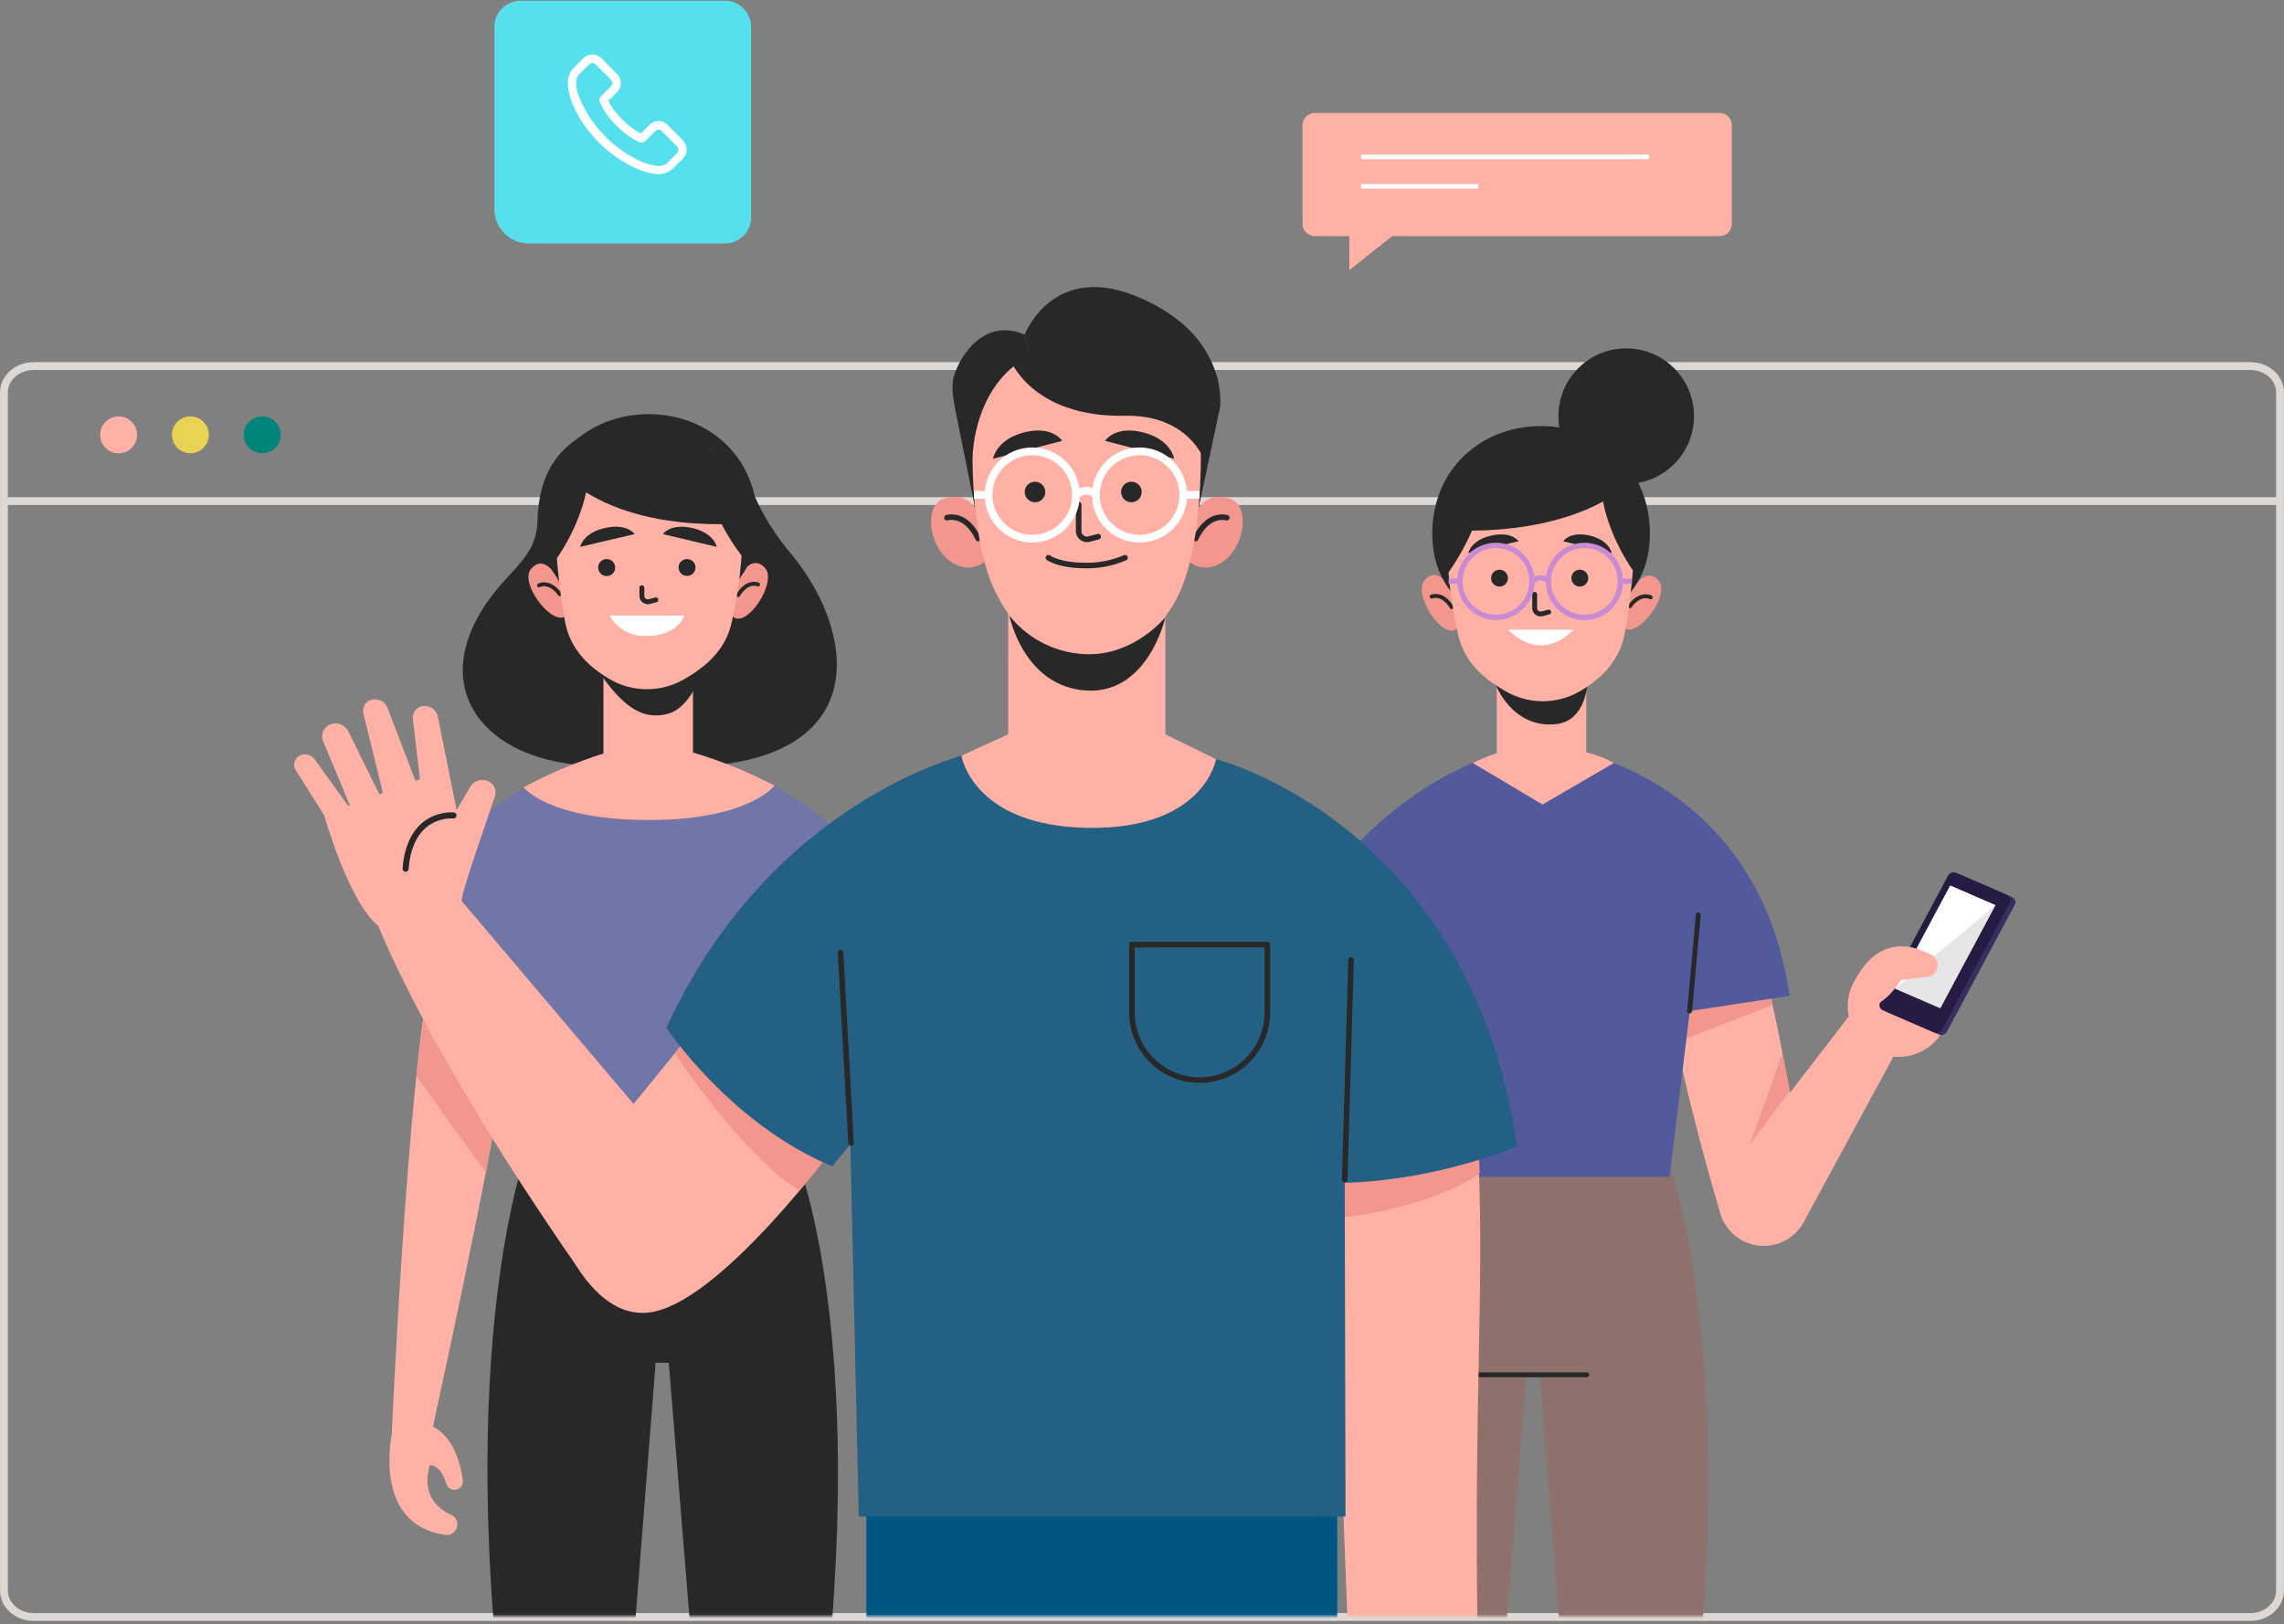 <svg xmlns="http://www.w3.org/2000/svg" width="575" height="409" viewBox="0 0 575 409" fill="none"><rect x="0" y="0" width="575" height="409" fill="#808080" stroke="none"/><path d="M1 126.177H574" stroke="#DED8D5" stroke-width="1.97" stroke-miterlimit="10"></path><path d="M566.519 92.177H8.481C4.35 92.177 1 95.153 1 98.825V400.53C1 404.201 4.35 407.177 8.481 407.177H566.519C570.65 407.177 574 404.201 574 400.53V98.825C574 95.153 570.65 92.177 566.519 92.177Z" stroke="#DED8D5" stroke-width="1.97" stroke-miterlimit="10"></path><path d="M34.514 109.487C34.516 110.408 34.244 111.309 33.734 112.076C33.224 112.842 32.498 113.44 31.648 113.794C30.798 114.148 29.861 114.242 28.958 114.063C28.055 113.885 27.224 113.442 26.573 112.792C25.921 112.141 25.476 111.312 25.296 110.409C25.116 109.506 25.207 108.57 25.559 107.719C25.911 106.868 26.508 106.14 27.273 105.629C28.039 105.117 28.939 104.844 29.86 104.844C31.092 104.844 32.275 105.333 33.147 106.203C34.019 107.074 34.511 108.255 34.514 109.487Z" fill="#FFB1A5"></path><path d="M52.589 109.487C52.592 110.408 52.32 111.309 51.81 112.076C51.3 112.842 50.574 113.44 49.724 113.794C48.873 114.148 47.937 114.242 47.034 114.063C46.13 113.885 45.3 113.442 44.648 112.792C43.996 112.141 43.552 111.312 43.372 110.409C43.191 109.506 43.283 108.57 43.635 107.719C43.987 106.868 44.583 106.14 45.349 105.629C46.114 105.117 47.015 104.844 47.936 104.844C49.168 104.844 50.35 105.333 51.223 106.203C52.095 107.074 52.587 108.255 52.589 109.487Z" fill="#EAD254"></path><path d="M70.665 109.487C70.667 110.408 70.396 111.309 69.886 112.076C69.376 112.842 68.65 113.44 67.799 113.794C66.949 114.148 66.013 114.242 65.11 114.063C64.206 113.885 63.376 113.442 62.724 112.792C62.072 112.141 61.628 111.312 61.448 110.409C61.267 109.506 61.359 108.57 61.711 107.719C62.063 106.868 62.659 106.141 63.425 105.629C64.19 105.117 65.091 104.844 66.011 104.844C66.622 104.842 67.227 104.961 67.792 105.194C68.356 105.427 68.869 105.769 69.302 106.2C69.734 106.631 70.077 107.144 70.311 107.708C70.545 108.272 70.665 108.877 70.665 109.487Z" fill="#00857B"></path><path d="M432.916 28.436H330.989C329.296 28.436 327.924 29.809 327.924 31.502V56.39C327.924 58.083 329.296 59.456 330.989 59.456H432.916C434.609 59.456 435.982 58.083 435.982 56.39V31.502C435.982 29.809 434.609 28.436 432.916 28.436Z" fill="#FFB1A5"></path><path d="M342.649 39.496H415.136" stroke="white" stroke-width="1.18" stroke-miterlimit="10"></path><path d="M342.649 46.93H372.171" stroke="white" stroke-width="1.18" stroke-miterlimit="10"></path><path d="M339.695 55.953V68.04L354.899 55.953H339.695Z" fill="#FFB1A5"></path><path d="M131.074 0.177H182.511C184.256 0.177 185.93 0.87 187.163 2.104C188.397 3.338 189.09 5.011 189.09 6.756V54.72C189.091 55.585 188.922 56.442 188.592 57.241C188.262 58.04 187.778 58.767 187.167 59.379C186.556 59.991 185.83 60.476 185.031 60.807C184.233 61.139 183.376 61.309 182.511 61.309H133.172C132.03 61.313 130.899 61.092 129.842 60.657C128.786 60.223 127.826 59.585 127.017 58.779C126.208 57.972 125.566 57.015 125.128 55.96C124.691 54.905 124.465 53.775 124.465 52.633V6.807C124.458 5.936 124.625 5.072 124.954 4.266C125.284 3.46 125.77 2.728 126.385 2.111C126.999 1.494 127.73 1.006 128.536 0.674C129.341 0.342 130.203 0.173 131.074 0.177Z" fill="#56DFED"></path><path d="M171.86 35.26L168.184 31.583C167.89 31.242 167.528 30.968 167.121 30.776C166.714 30.585 166.271 30.482 165.821 30.473C164.93 30.487 164.081 30.853 163.459 31.492L161.351 33.59L160.964 33.396C160.699 33.264 160.506 33.192 160.302 33.07C158.226 31.71 156.386 30.022 154.854 28.07C154.162 27.257 153.586 26.352 153.143 25.381C153.672 24.923 154.161 24.363 154.589 23.935L155.18 23.345C155.53 23.045 155.812 22.672 156.004 22.253C156.197 21.834 156.297 21.378 156.297 20.916C156.297 20.454 156.197 19.998 156.004 19.579C155.812 19.16 155.53 18.787 155.18 18.487L153.347 16.644C153.131 16.441 152.93 16.223 152.746 15.992L151.503 14.74C150.878 14.107 150.031 13.742 149.141 13.721C148.698 13.721 148.261 13.812 147.854 13.987C147.448 14.162 147.082 14.418 146.778 14.74L144.477 17.041C143.613 17.904 143.08 19.043 142.969 20.259C142.893 21.964 143.181 23.665 143.815 25.249C144.964 28.408 146.691 31.326 148.907 33.854C151.792 37.3 155.374 40.097 159.416 42.062C161.267 43.001 163.271 43.601 165.333 43.834H165.791C166.531 43.846 167.265 43.7 167.944 43.407C168.624 43.114 169.233 42.68 169.732 42.133L169.793 42.062C170.156 41.638 170.551 41.243 170.974 40.881L171.83 40.026C172.155 39.72 172.414 39.352 172.592 38.944C172.771 38.535 172.864 38.095 172.867 37.649C172.87 37.203 172.782 36.762 172.609 36.351C172.436 35.94 172.181 35.569 171.86 35.26ZM170.353 38.681L169.569 39.465C169.101 39.862 168.714 40.321 168.255 40.779C167.955 41.108 167.588 41.369 167.179 41.545C166.77 41.72 166.328 41.806 165.883 41.797H165.557C163.773 41.608 162.043 41.071 160.465 40.219C156.681 38.355 153.336 35.71 150.648 32.459C148.624 30.093 147.003 27.409 145.851 24.516C145.243 23.248 144.973 21.845 145.067 20.442C145.087 20.08 145.179 19.726 145.336 19.399C145.493 19.072 145.713 18.78 145.984 18.538L148.214 16.308C148.454 16.044 148.785 15.88 149.141 15.85C149.317 15.857 149.49 15.902 149.648 15.981C149.806 16.06 149.945 16.171 150.057 16.308L151.239 17.489C151.444 17.725 151.665 17.946 151.9 18.151L153.734 19.984C153.989 20.226 154.152 20.551 154.192 20.901C154.165 21.258 154.001 21.59 153.734 21.827L153.143 22.418L151.503 24.058L151.432 24.119C151.203 24.319 151.043 24.586 150.974 24.881C150.904 25.177 150.929 25.488 151.045 25.768V25.83C151.598 27.116 152.328 28.319 153.214 29.404C154.888 31.545 156.908 33.39 159.192 34.862C159.46 35.038 159.743 35.192 160.037 35.321C160.265 35.415 160.486 35.524 160.699 35.647L160.76 35.718C161.061 35.876 161.406 35.929 161.74 35.868C162.074 35.807 162.378 35.636 162.603 35.382L164.905 33.09C165.019 32.956 165.159 32.845 165.316 32.764C165.474 32.684 165.645 32.636 165.821 32.622C166.154 32.669 166.458 32.836 166.677 33.09L170.353 36.767C170.494 36.883 170.607 37.03 170.685 37.195C170.763 37.361 170.804 37.541 170.804 37.724C170.804 37.907 170.763 38.087 170.685 38.253C170.607 38.418 170.494 38.565 170.353 38.681Z" fill="white"></path><mask id="mask0_505_8212" style="mask-type:luminance" maskUnits="userSpaceOnUse" x="71" y="68" width="468" height="339"><path d="M538.701 68.177H71V406.964H538.701V68.177Z" fill="white"></path></mask><g mask="url(#mask0_505_8212)"><path d="M420.317 293.397L383.147 288.447L383.442 292.144L351.659 296.37C351.659 296.37 331.129 347.797 349.185 460.835H375.041L384.338 346.219H387.648L396.661 460.835H422.507C440.562 347.797 420.317 293.397 420.317 293.397Z" fill="#8E716C"></path><path d="M372.526 346.188H399.502" stroke="#282828" stroke-width="1.23" stroke-linecap="round" stroke-linejoin="round"></path><path d="M441.988 239.18C438.811 234.088 420.938 234.281 420.002 234.169C415.175 233.609 423.057 272.032 433.138 305.627C433.596 307.144 434.368 308.547 435.404 309.745C436.44 310.944 437.716 311.91 439.15 312.583C440.585 313.255 442.144 313.618 443.728 313.648C445.312 313.678 446.884 313.374 448.342 312.756L448.546 312.674C450.921 311.67 452.881 309.882 454.098 307.608C455.316 305.335 455.717 302.713 455.237 300.179C450.461 274.873 445.664 245.045 441.988 239.18Z" fill="#FFB1A5"></path><path d="M446.245 253.08L423.444 261.929L421.305 251.104L444.921 245.208L446.245 253.08Z" fill="#F3978E"></path><path d="M450.552 274.73C450.552 274.73 439.747 289.232 440.266 288.57C440.786 287.908 448.739 265.147 448.739 265.147L450.552 274.73Z" fill="#F3978E"></path><path d="M466.001 255.219L435.033 295.352C434.071 296.597 433.378 298.028 432.997 299.555C432.616 301.082 432.556 302.671 432.82 304.222C433.084 305.773 433.667 307.252 434.531 308.567C435.396 309.882 436.524 311.003 437.843 311.86C439.158 312.716 440.636 313.292 442.184 313.55C443.732 313.809 445.317 313.745 446.839 313.362C448.361 312.98 449.787 312.287 451.029 311.328C452.271 310.368 453.301 309.162 454.055 307.786L479.84 260.219L466.001 255.219Z" fill="#FFB1A5"></path><path d="M474.015 265.524C471.613 264.746 469.496 263.273 467.93 261.292C466.365 259.31 465.423 256.909 465.222 254.392C465.021 251.875 465.57 249.355 466.801 247.151C468.032 244.946 469.889 243.156 472.137 242.006C474.385 240.856 476.923 240.399 479.431 240.692C481.939 240.984 484.304 242.014 486.227 243.65C488.15 245.287 489.545 247.456 490.235 249.885C490.925 252.314 490.88 254.893 490.105 257.296C489.59 258.893 488.765 260.373 487.677 261.652C486.589 262.93 485.26 263.981 483.766 264.746C482.271 265.51 480.641 265.972 478.968 266.105C477.295 266.239 475.612 266.042 474.015 265.524Z" fill="#FFB1A5"></path><path d="M487.254 245.687C487.254 245.687 490.757 242.061 484.555 239.516C478.353 236.97 470.685 237.56 465.787 249.444L487.254 245.687Z" fill="#FFB1A5"></path><path d="M493.639 220.33L506.612 225.951C506.785 226.03 506.938 226.144 507.062 226.286C507.187 226.429 507.28 226.596 507.335 226.777C507.39 226.958 507.405 227.149 507.381 227.337C507.356 227.524 507.292 227.704 507.193 227.865L490.176 259.73C489.992 260.087 489.682 260.364 489.306 260.507C488.93 260.65 488.515 260.649 488.139 260.504L475.176 254.882C475.004 254.805 474.851 254.691 474.727 254.55C474.602 254.409 474.509 254.243 474.453 254.063C474.397 253.883 474.38 253.693 474.403 253.506C474.426 253.319 474.488 253.139 474.585 252.978L491.643 221.114C491.824 220.764 492.126 220.491 492.493 220.347C492.86 220.203 493.267 220.197 493.639 220.33Z" fill="#372F5F"></path><path d="M492.447 219.769L505.411 225.391C505.582 225.469 505.736 225.582 505.86 225.723C505.985 225.864 506.078 226.03 506.134 226.21C506.19 226.39 506.207 226.58 506.184 226.767C506.161 226.954 506.099 227.134 506.002 227.295L488.944 259.2C488.762 259.56 488.453 259.839 488.076 259.984C487.7 260.128 487.284 260.129 486.907 259.984L473.934 254.363C473.761 254.284 473.608 254.17 473.484 254.028C473.359 253.885 473.266 253.718 473.211 253.537C473.156 253.356 473.141 253.165 473.165 252.977C473.19 252.79 473.254 252.609 473.353 252.448L490.421 220.503C490.611 220.155 490.922 219.888 491.295 219.753C491.669 219.618 492.078 219.624 492.447 219.769Z" fill="#261B43"></path><path d="M490.981 223.008L502.376 227.947L488.476 253.915L477.08 248.976L490.981 223.008Z" fill="#E6E6E6"></path><path d="M502.376 227.947L477.08 248.976L490.981 223.008L502.376 227.947Z" fill="white"></path><path d="M480.827 238.456C482.748 238.87 484.6 239.556 486.327 240.493C486.884 240.809 487.324 241.298 487.579 241.886C487.835 242.474 487.892 243.129 487.742 243.752C487.599 244.322 487.288 244.837 486.848 245.227C486.408 245.618 485.861 245.867 485.278 245.941L478.536 246.787C478.536 246.787 475.023 252.897 470.389 253.528L474.636 242.907L480.827 238.456Z" fill="#FFB1A5"></path><path d="M394.736 188.649C393.992 188.649 442.537 195.37 450.552 250.768L425.408 254.587L420.317 296.34H350.05L336.088 219.128C336.088 219.128 351.659 196.816 380.58 188.577L394.736 188.649Z" fill="#535A9C"></path><path d="M425.358 254.587L427.547 230.411" stroke="#282828" stroke-width="1.23" stroke-linecap="round" stroke-linejoin="round"></path><path d="M399.349 189.443V170.216H376.812V189.667C374.738 190.334 372.716 191.154 370.763 192.121L388.33 202.59L406.304 192.121C404.11 190.934 401.772 190.034 399.349 189.443Z" fill="#FFB1A5"></path><path d="M376.609 172.558C376.609 172.558 380.682 183.302 391.457 182.375C401.386 181.53 399.807 166.632 399.807 166.632L376.609 172.558Z" fill="#282828"></path><path d="M366.782 158.271C363.249 161.479 355.346 149.33 358.768 145.918C362.19 142.507 364.776 147.853 364.776 147.853L366.304 151.478L367.454 156.397L367.729 157.68L366.782 158.271Z" fill="#F3978E"></path><path d="M360.407 150.236C360.407 150.236 363.085 149.034 365.498 152.914" stroke="#282828" stroke-width="0.99" stroke-linecap="round" stroke-linejoin="round"></path><path d="M408.545 157.904C411.793 161.397 420.694 149.951 417.578 146.264C414.461 142.578 411.468 147.69 411.468 147.69L409.645 151.173L408.087 155.98L407.7 157.232L408.545 157.904Z" fill="#F3978E"></path><path d="M415.572 150.419C415.572 150.419 413.006 148.994 410.317 152.649" stroke="#282828" stroke-width="0.99" stroke-linecap="round" stroke-linejoin="round"></path><path d="M360.58 134.319C360.58 150.409 372.851 158.037 387.974 158.037C403.096 158.037 415.367 150.409 415.367 134.319C415.367 118.229 403.147 107.292 387.974 107.292C372.8 107.292 360.58 118.239 360.58 134.319Z" fill="#282828"></path><path d="M364.308 135.439C364.319 143.665 365.255 151.863 367.098 159.88C368.463 165.807 372.292 169.941 377.72 173.271L378.738 173.882C381.592 175.613 384.858 176.545 388.196 176.581C391.534 176.617 394.819 175.755 397.71 174.086C403.586 170.664 407.7 166.153 408.963 159.829C410.432 151.786 411.286 143.643 411.519 135.47C411.519 135.47 413.708 110.551 388.259 111.029C362.811 111.508 364.308 135.439 364.308 135.439Z" fill="#FFB1A5"></path><path d="M386.355 149.666V153.118C386.356 153.317 386.394 153.514 386.467 153.699C386.619 154.037 386.888 154.309 387.225 154.464C387.562 154.619 387.944 154.648 388.3 154.544L389.878 154.126" stroke="#282828" stroke-width="1.23" stroke-linecap="round" stroke-linejoin="round"></path><path d="M382.312 136.295L369.664 139.258C369.664 139.258 370.235 136.04 375.408 134.869C380.581 133.698 382.312 136.295 382.312 136.295Z" fill="#282828"></path><path d="M393.534 136.295L405.754 139.258C405.754 139.258 405.194 136.04 400.204 134.869C395.214 133.698 393.534 136.295 393.534 136.295Z" fill="#282828"></path><path d="M377.505 147.71C378.681 147.71 379.633 146.758 379.633 145.582C379.633 144.407 378.681 143.454 377.505 143.454C376.33 143.454 375.377 144.407 375.377 145.582C375.377 146.758 376.33 147.71 377.505 147.71Z" fill="#282828"></path><path d="M399.848 145.582C399.848 146.003 399.724 146.415 399.49 146.765C399.256 147.115 398.923 147.387 398.535 147.548C398.146 147.71 397.718 147.752 397.305 147.67C396.892 147.587 396.513 147.385 396.215 147.087C395.917 146.789 395.715 146.41 395.633 145.997C395.55 145.584 395.593 145.157 395.754 144.768C395.915 144.379 396.188 144.046 396.538 143.812C396.888 143.579 397.299 143.454 397.72 143.454C398.285 143.454 398.826 143.678 399.225 144.077C399.624 144.476 399.848 145.018 399.848 145.582Z" fill="#282828"></path><path d="M379.633 158.556H396.08C396.08 158.556 388.747 167.426 379.633 158.556Z" fill="white"></path><path d="M383.023 152.81C386.563 149.27 386.563 143.531 383.023 139.992C379.484 136.453 373.745 136.453 370.206 139.992C366.666 143.531 366.666 149.27 370.206 152.81C373.745 156.349 379.484 156.349 383.023 152.81Z" stroke="#C98BD2" stroke-width="1.34" stroke-miterlimit="10"></path><path d="M405.29 152.815C408.829 149.276 408.829 143.537 405.29 139.998C401.75 136.458 396.012 136.458 392.472 139.998C388.933 143.537 388.933 149.276 392.472 152.815C396.012 156.355 401.75 156.355 405.29 152.815Z" stroke="#C98BD2" stroke-width="1.34" stroke-miterlimit="10"></path><path d="M385.693 146.407C385.693 146.407 387.841 144.37 389.837 146.407" stroke="#C98BD2" stroke-width="1.34" stroke-miterlimit="10"></path><path d="M367.535 146.407L364.684 146.336" stroke="#C98BD2" stroke-width="1.34" stroke-miterlimit="10"></path><path d="M407.954 146.407L410.826 146.336" stroke="#C98BD2" stroke-width="1.34" stroke-miterlimit="10"></path><path d="M411.152 143.709C411.152 143.709 400.968 129.951 403.321 116.019C405.788 117.474 407.915 119.442 409.558 121.789C411.2 124.136 412.32 126.808 412.842 129.625C414.818 139.431 411.152 143.709 411.152 143.709Z" fill="#282828"></path><path d="M364.307 144.635C364.307 144.635 376.131 129.014 373.778 115.103C368.594 118.413 364.933 123.642 363.595 129.645C361.629 139.431 364.307 144.635 364.307 144.635Z" fill="#282828"></path><path d="M410.306 121.508C410.306 121.508 397.241 135.765 361.507 133.362C361.507 133.362 366.975 112.374 384.297 110.143C384.297 110.143 404.298 107.75 410.306 121.508Z" fill="#282828"></path><path d="M426.247 107.513C427.749 98.207 421.423 89.446 412.117 87.944C402.811 86.442 394.05 92.768 392.548 102.073C391.045 111.379 397.371 120.141 406.677 121.643C415.983 123.145 424.744 116.819 426.247 107.513Z" fill="#282828"></path><path d="M201.085 293.356L169.312 289.13L169.598 285.433L132.428 290.382C132.428 290.382 112.142 344.742 130.197 457.78H156.043L165.056 343.164H168.365L177.673 457.78H203.519C221.575 344.742 201.085 293.356 201.085 293.356Z" fill="#282828"></path><path d="M198.56 138.729C193.816 133.046 190.194 126.515 187.888 119.482C184.741 110.591 174.455 114.207 174.455 114.207C174.455 114.207 165.881 103.178 152.978 107.017C140.076 110.856 135.595 120.042 135.33 130.948C135.065 141.855 126.481 143.576 119.871 156.204C108.201 178.496 127.845 197.264 163.661 192.06V191.714C167.927 192.892 172.367 193.305 176.777 192.936C219.701 190.39 215.628 158.78 198.56 138.729Z" fill="#282828"></path><path d="M184.486 155.256C188.019 158.464 195.912 146.315 192.5 142.904C189.089 139.492 186.492 144.839 186.492 144.839L184.964 148.464L183.814 153.383L183.539 154.666L184.486 155.256Z" fill="#F3978E"></path><path d="M190.851 147.181C190.851 147.181 188.183 145.979 185.81 149.859" stroke="#282828" stroke-width="0.99" stroke-linecap="round" stroke-linejoin="round"></path><path d="M142.723 154.89C139.474 158.383 130.574 146.947 133.69 143.25C136.806 139.554 139.8 144.676 139.8 144.676L141.633 148.169L143.191 152.965L143.568 154.218L142.723 154.89Z" fill="#F3978E"></path><path d="M135.697 147.405C135.697 147.405 138.253 145.979 140.952 149.635" stroke="#282828" stroke-width="0.99" stroke-linecap="round" stroke-linejoin="round"></path><path d="M190.677 131.315C190.677 147.395 178.457 155.022 163.293 155.022C148.13 155.022 135.9 147.395 135.9 131.315C135.9 115.235 148.12 104.288 163.293 104.288C178.467 104.288 190.677 115.225 190.677 131.315Z" fill="#282828"></path><path d="M174.455 167.202H151.919V196.378H174.455V167.202Z" fill="#FFB1A5"></path><path d="M148.629 165.379C148.629 165.379 154.902 177.895 162.621 179.85C164.695 180.35 166.87 180.226 168.874 179.493C171.776 178.475 175.453 174.137 176.084 169.31L176.369 166.571C176.369 166.571 162.672 174.076 148.629 165.379Z" fill="#282828"></path><path d="M186.961 132.425C186.948 140.651 186.012 148.849 184.171 156.866C182.806 162.782 178.967 166.917 173.549 170.247L172.531 170.858C169.677 172.589 166.41 173.521 163.073 173.556C159.735 173.592 156.449 172.731 153.559 171.062C147.683 167.64 143.569 163.129 142.306 156.805C140.837 148.761 139.982 140.618 139.75 132.445C139.75 132.445 137.56 107.526 162.999 108.005C188.437 108.483 186.961 132.425 186.961 132.425Z" fill="#FFB1A5"></path><path d="M161.593 148.006V150.043C161.594 150.241 161.632 150.438 161.705 150.623C161.857 150.961 162.127 151.233 162.464 151.389C162.801 151.544 163.182 151.572 163.538 151.468L165.117 151.051" stroke="#282828" stroke-width="1.23" stroke-linecap="round" stroke-linejoin="round"></path><path d="M166.889 134.492L180.433 137.7C180.433 137.7 179.812 134.217 174.272 132.955C168.732 131.692 166.889 134.492 166.889 134.492Z" fill="#282828"></path><path d="M159.78 134.492L146.073 137.7C146.073 137.7 146.694 134.217 152.306 132.955C157.917 131.692 159.78 134.492 159.78 134.492Z" fill="#282828"></path><path d="M154.872 142.894C154.876 143.318 154.754 143.734 154.521 144.088C154.288 144.443 153.955 144.72 153.564 144.885C153.173 145.049 152.742 145.094 152.325 145.013C151.909 144.932 151.526 144.729 151.225 144.43C150.925 144.13 150.72 143.749 150.637 143.332C150.554 142.916 150.596 142.485 150.759 142.093C150.922 141.701 151.197 141.367 151.551 141.132C151.904 140.898 152.32 140.773 152.744 140.775C153.307 140.775 153.846 140.998 154.245 141.395C154.644 141.792 154.87 142.331 154.872 142.894Z" fill="#282828"></path><path d="M175.087 142.894C175.089 143.315 174.966 143.727 174.733 144.079C174.5 144.43 174.169 144.705 173.78 144.867C173.391 145.03 172.963 145.073 172.549 144.992C172.136 144.912 171.756 144.71 171.457 144.412C171.158 144.115 170.955 143.736 170.872 143.323C170.789 142.91 170.83 142.481 170.991 142.092C171.152 141.702 171.425 141.369 171.775 141.135C172.125 140.901 172.537 140.775 172.958 140.775C173.237 140.774 173.514 140.828 173.772 140.934C174.03 141.04 174.265 141.195 174.463 141.392C174.661 141.589 174.818 141.823 174.925 142.081C175.032 142.338 175.087 142.615 175.087 142.894Z" fill="#282828"></path><path d="M153.507 155.022H172.224C172.224 155.022 170.901 160.165 162.418 160.165C160.604 160.203 158.815 159.744 157.244 158.838C155.674 157.931 154.381 156.612 153.507 155.022Z" fill="white"></path><path d="M140.106 140.694C140.106 140.694 150.289 126.936 147.937 113.005C145.469 114.46 143.343 116.427 141.7 118.774C140.057 121.121 138.937 123.794 138.415 126.61C136.45 136.427 140.106 140.694 140.106 140.694Z" fill="#282828"></path><path d="M186.971 140.236C186.971 140.236 175.158 125.979 177.5 112.068C182.684 115.378 186.346 120.607 187.684 126.61C189.639 136.427 186.971 140.236 186.971 140.236Z" fill="#282828"></path><path d="M140.962 118.494C140.962 118.494 152.632 134.187 188.366 131.733C188.366 131.733 184.293 109.329 166.981 107.129C166.97 107.129 146.97 104.736 140.962 118.494Z" fill="#282828"></path><path d="M108.383 362.37C107.864 363.195 138.13 230.697 129.138 232.693C128.323 232.876 112.589 234.342 110.247 239.098C103.465 252.876 98.607 361.372 98.607 361.372L108.383 362.37Z" fill="#FFB1A5"></path><path d="M98.607 361.372C98.607 361.372 93.729 384 112.172 386.495C112.762 386.575 113.361 386.448 113.867 386.136C114.374 385.824 114.757 385.346 114.952 384.784L115.013 384.631C115.219 384.014 115.186 383.342 114.92 382.747C114.654 382.153 114.175 381.681 113.577 381.423C110.573 380.079 105.909 376.688 108.221 368.969C108.221 368.969 110.889 368.643 112.355 373.613C112.442 373.913 112.594 374.192 112.8 374.427C113.006 374.663 113.261 374.851 113.548 374.977C113.834 375.103 114.145 375.165 114.458 375.158C114.771 375.151 115.079 375.075 115.359 374.936C115.756 374.737 116.081 374.419 116.289 374.027C116.497 373.635 116.578 373.187 116.52 372.747C116.072 369.264 114.321 360.883 107.599 358.633L98.607 361.372Z" fill="#FFB1A5"></path><path d="M104.81 270.932C104.81 270.932 122.244 295.484 122.336 295.016C122.427 294.547 128.446 260.534 128.446 260.534L107.284 251.369L104.81 270.932Z" fill="#F3978E"></path><path d="M153.263 191.571C154.006 191.571 110.166 192.355 102.152 247.713L127.346 251.573L132.438 293.325H202.704L216.646 216.144C216.646 216.144 206.727 199.423 177.816 191.225L153.263 191.571Z" fill="#7176A8"></path><path d="M131.837 198.262C131.837 198.262 138.029 206.49 163.406 206.49C188.549 206.49 194.975 197.834 194.975 197.834C194.975 197.834 180.148 189.555 162.948 186.877C152.078 189.134 141.596 192.969 131.837 198.262Z" fill="#FFB1A5"></path><path d="M218.091 373.633L218.142 484.023H272.757L276.962 373.633H218.091Z" fill="#005683"></path><path d="M336.669 373.633L336.607 484.023H281.993L277.797 373.633H336.669Z" fill="#005683"></path><path d="M306.841 373.633H250.373V411.985H306.841V373.633Z" fill="#005683"></path><path d="M371.171 277.286C374.552 314.701 370.977 341.952 371.965 410.783L339.378 412.157L334.52 283.305L371.171 277.286Z" fill="#FFB1A5"></path><path d="M338.533 306.483C338.533 306.483 358.717 304.629 372.526 295.525L372.159 287.521L338.553 292.103L338.533 306.483Z" fill="#F3978E"></path><path d="M306.149 191.164C306.149 191.164 370.306 207.285 381.885 288.672C381.885 288.672 350.509 302.277 319.062 296.421L326.129 269.201L306.149 191.164Z" fill="#246084"></path><path d="M114.637 225.004L162.377 281.38L147.774 322.522C147.774 322.522 111.49 272.072 95.186 233.079L114.637 225.004Z" fill="#FFB1A5"></path><path d="M116.205 227.03C116.205 227.03 99.443 236.511 95.186 233.079C87.732 227.091 81.571 205.176 81.571 205.176C81.571 205.176 112.926 193.363 112.631 193.822C112.335 194.28 116.205 227.03 116.205 227.03Z" fill="#FFB1A5"></path><path d="M116.204 227.03C115.909 225.35 122.427 207.142 124.657 200.319C124.767 199.912 124.791 199.488 124.729 199.071C124.667 198.655 124.519 198.256 124.295 197.899C124.072 197.542 123.777 197.236 123.429 196.998C123.081 196.761 122.688 196.598 122.274 196.52C121.542 196.328 120.768 196.379 120.068 196.665C119.368 196.952 118.78 197.459 118.394 198.109L110.532 211.551L116.204 227.03Z" fill="#FFB1A5"></path><path d="M115.635 207.356L110.237 180.502C110.067 179.631 109.562 178.862 108.831 178.359C108.1 177.857 107.201 177.661 106.327 177.813C105.592 177.945 104.935 178.353 104.491 178.953C104.046 179.553 103.847 180.3 103.934 181.041L106.296 201.042L115.635 207.356Z" fill="#FFB1A5"></path><path d="M104.901 197.447L97.569 178.271C97.265 177.465 96.664 176.805 95.89 176.427C95.116 176.048 94.227 175.979 93.404 176.235C92.71 176.463 92.128 176.943 91.773 177.581C91.418 178.219 91.317 178.967 91.489 179.677L96.927 201.836L104.901 197.447Z" fill="#FFB1A5"></path><path d="M97.019 203.099L87.742 184.259C87.337 183.415 86.624 182.757 85.749 182.422C84.874 182.087 83.903 182.099 83.037 182.457C82.649 182.625 82.299 182.868 82.005 183.173C81.711 183.477 81.481 183.836 81.326 184.23C81.172 184.624 81.097 185.044 81.106 185.467C81.115 185.889 81.207 186.306 81.377 186.693L88.781 204.484L97.019 203.099Z" fill="#FFB1A5"></path><path d="M81.571 205.227L74.299 193.689C74.151 193.377 74.066 193.038 74.049 192.692C74.033 192.347 74.085 192.001 74.204 191.676C74.323 191.351 74.504 191.053 74.739 190.799C74.974 190.545 75.258 190.34 75.573 190.196C76.203 189.923 76.909 189.875 77.571 190.06C78.233 190.246 78.811 190.653 79.208 191.215L88.781 204.453L81.571 205.227Z" fill="#FFB1A5"></path><path d="M114.168 205.339C114.168 205.339 103.241 204.189 102.111 218.751" stroke="#282828" stroke-width="1.53" stroke-linecap="round" stroke-linejoin="round"></path><path d="M138.09 303.275C138.09 303.275 147.071 334.345 164.964 330.22C182.857 326.096 210.739 287.877 210.739 287.877L204.497 222.621L154.281 284.435L138.09 303.275Z" fill="#FFB1A5"></path><path d="M169.852 265.229C169.852 265.229 186.807 290.81 201.268 299.853L210.739 287.908L174.22 259.659L169.852 265.229Z" fill="#F3978E"></path><path d="M244.029 189.749C244.029 189.749 194.241 200.971 167.764 258.824C167.764 258.824 183.793 282.969 209.517 293.702L226.727 272.633L244.029 189.749Z" fill="#246084"></path><path d="M244.029 189.575C232.315 195.586 221.629 203.416 212.368 212.773L216.197 381.882H338.736L338.339 213.649C338.339 213.649 322.89 198.527 306.148 191.164C291.932 184.86 257.858 182.487 244.029 189.575Z" fill="#246084"></path><path d="M284.977 237.886H319.061V254.933C319.061 259.455 317.265 263.791 314.068 266.988C310.871 270.185 306.535 271.981 302.014 271.981C297.493 271.981 293.157 270.185 289.96 266.988C286.763 263.791 284.967 259.455 284.967 254.933V237.886H284.977Z" stroke="#282828" stroke-width="1.4" stroke-linecap="round" stroke-linejoin="round"></path><path d="M338.533 297.053L340.132 241.725" stroke="#282828" stroke-width="1.4" stroke-linecap="round" stroke-linejoin="round"></path><path d="M214.252 287.826L211.604 239.872" stroke="#282828" stroke-width="1.4" stroke-linecap="round" stroke-linejoin="round"></path><path d="M245.465 127.832L240.373 102.567C240.078 100.53 239.283 97.332 240.261 94.349C241.88 89.41 247.827 79.929 257.99 84.267L260.19 94.278C260.19 94.278 249.63 96.406 245.393 110.205L245.465 127.832Z" fill="#282828"></path><path d="M257.227 89.45C257.043 92.77 254.111 107.302 243.815 112.598C243.815 112.557 234.782 93.208 257.227 89.45Z" fill="#282828"></path><path d="M293.379 184.921V142.008H253.816V184.921L242.044 190.288C242.044 190.288 244.803 208.069 274.01 208.466C303.216 208.863 306.149 191.154 306.149 191.154L293.379 184.921Z" fill="#FFB1A5"></path><path d="M257.98 84.237C257.98 84.237 265.241 65.081 287.625 75.265C301.179 81.426 304.937 89.695 306.586 95.55C307.119 97.783 307.321 100.082 307.187 102.374L301.77 127.832L280.628 92.648L260.18 94.227L257.98 84.237Z" fill="#282828"></path><path d="M301.77 127.832C301.77 127.832 304.438 123.596 309.917 125.683C315.396 127.771 312.972 141.122 304.683 142.832C303.756 142.996 302.804 142.956 301.894 142.717C300.983 142.478 300.135 142.045 299.408 141.448C299.408 141.448 301.455 131.549 301.77 127.832Z" fill="#F3978E"></path><path d="M308.848 130.368C308.848 130.368 304.245 128.83 300.976 135.612" stroke="#282828" stroke-width="1.4" stroke-linecap="round" stroke-linejoin="round"></path><path d="M245.465 127.832C245.465 127.832 242.797 123.596 237.318 125.683C231.84 127.771 234.263 141.122 242.563 142.832C243.49 142.996 244.442 142.956 245.352 142.717C246.263 142.478 247.111 142.045 247.838 141.448C247.838 141.448 245.791 131.549 245.465 127.832Z" fill="#F3978E"></path><path d="M238.388 130.368C238.388 130.368 243.001 128.83 246.27 135.612" stroke="#282828" stroke-width="1.4" stroke-linecap="round" stroke-linejoin="round"></path><path d="M302.32 115.133C302.32 123.178 301.536 140.032 296.587 150.032C291.943 159.422 284.255 164.473 274.183 164.768C264.111 165.063 256.596 161.194 250.577 149.004C244.559 136.814 244.844 115.276 244.844 115.276C244.844 115.276 244.844 86.507 273.277 86.507C303.206 86.507 302.32 115.133 302.32 115.133Z" fill="#FFB1A5"></path><path d="M254.111 155.012C254.111 155.012 257.431 171.815 272.054 173.75C288.888 175.97 293.379 155.419 293.379 155.419C293.379 155.419 285.934 164.737 274.172 164.748C270.312 164.733 266.505 163.851 263.032 162.166C259.56 160.48 256.51 158.036 254.111 155.012Z" fill="#282828"></path><path d="M271.555 127.068V133.728C271.554 134.007 271.605 134.284 271.708 134.543C271.919 135.016 272.294 135.397 272.764 135.614C273.234 135.831 273.767 135.87 274.264 135.724L276.474 135.144" stroke="#282828" stroke-width="1.4" stroke-linecap="round" stroke-linejoin="round"></path><path d="M263.154 123.891C263.154 124.403 263.002 124.903 262.718 125.328C262.433 125.754 262.029 126.085 261.557 126.281C261.084 126.477 260.564 126.528 260.062 126.428C259.56 126.328 259.1 126.082 258.738 125.72C258.376 125.358 258.13 124.897 258.03 124.396C257.93 123.894 257.981 123.374 258.177 122.901C258.373 122.429 258.704 122.025 259.13 121.74C259.555 121.456 260.055 121.304 260.567 121.304C260.907 121.304 261.243 121.371 261.557 121.501C261.871 121.631 262.156 121.822 262.396 122.062C262.636 122.302 262.827 122.587 262.957 122.901C263.087 123.215 263.154 123.551 263.154 123.891Z" fill="#282828"></path><path d="M287.421 123.891C287.421 124.403 287.269 124.903 286.985 125.328C286.701 125.754 286.297 126.085 285.824 126.281C285.352 126.477 284.832 126.528 284.33 126.428C283.828 126.328 283.367 126.082 283.005 125.72C282.644 125.358 282.397 124.897 282.297 124.396C282.198 123.894 282.249 123.374 282.445 122.901C282.64 122.429 282.972 122.025 283.397 121.74C283.823 121.456 284.323 121.304 284.834 121.304C285.52 121.304 286.178 121.577 286.663 122.062C287.148 122.547 287.421 123.205 287.421 123.891Z" fill="#282828"></path><path d="M278.205 111.019L295.609 115.51C295.609 115.51 294.825 110.632 287.706 108.86C280.588 107.088 278.205 111.019 278.205 111.019Z" fill="#282828"></path><path d="M267.4 111.019L249.996 115.51C249.996 115.51 250.781 110.632 257.899 108.86C265.017 107.088 267.4 111.019 267.4 111.019Z" fill="#282828"></path><path d="M263.938 140.439C263.938 140.439 266.504 142.405 273.256 142.405C276.683 142.482 280.085 141.811 283.226 140.439" stroke="#282828" stroke-width="1.4" stroke-linecap="round" stroke-linejoin="round"></path><path d="M259.875 135.643C265.949 135.643 270.873 130.719 270.873 124.645C270.873 118.571 265.949 113.647 259.875 113.647C253.801 113.647 248.877 118.571 248.877 124.645C248.877 130.719 253.801 135.643 259.875 135.643Z" stroke="white" stroke-width="1.95" stroke-miterlimit="10"></path><path d="M286.892 135.643C292.966 135.643 297.89 130.719 297.89 124.645C297.89 118.571 292.966 113.647 286.892 113.647C280.818 113.647 275.894 118.571 275.894 124.645C275.894 130.719 280.818 135.643 286.892 135.643Z" stroke="white" stroke-width="1.95" stroke-miterlimit="10"></path><path d="M270.873 124.645C270.873 124.645 273.47 122.221 275.893 124.645" stroke="white" stroke-width="1.95" stroke-miterlimit="10"></path><path d="M248.877 124.645L245.19 124.553" stroke="white" stroke-width="1.95" stroke-miterlimit="10"></path><path d="M297.89 124.645L302.004 124.584" stroke="white" stroke-width="1.95" stroke-miterlimit="10"></path><path d="M254.111 90.153C254.111 90.153 259.396 105.153 283.236 104.695C299.428 104.379 303.297 116.101 303.297 116.101C303.297 116.101 300.477 89.909 299.733 90.153C298.99 90.397 275.089 83.768 275.089 83.768L254.111 90.153Z" fill="#282828"></path></g></svg>